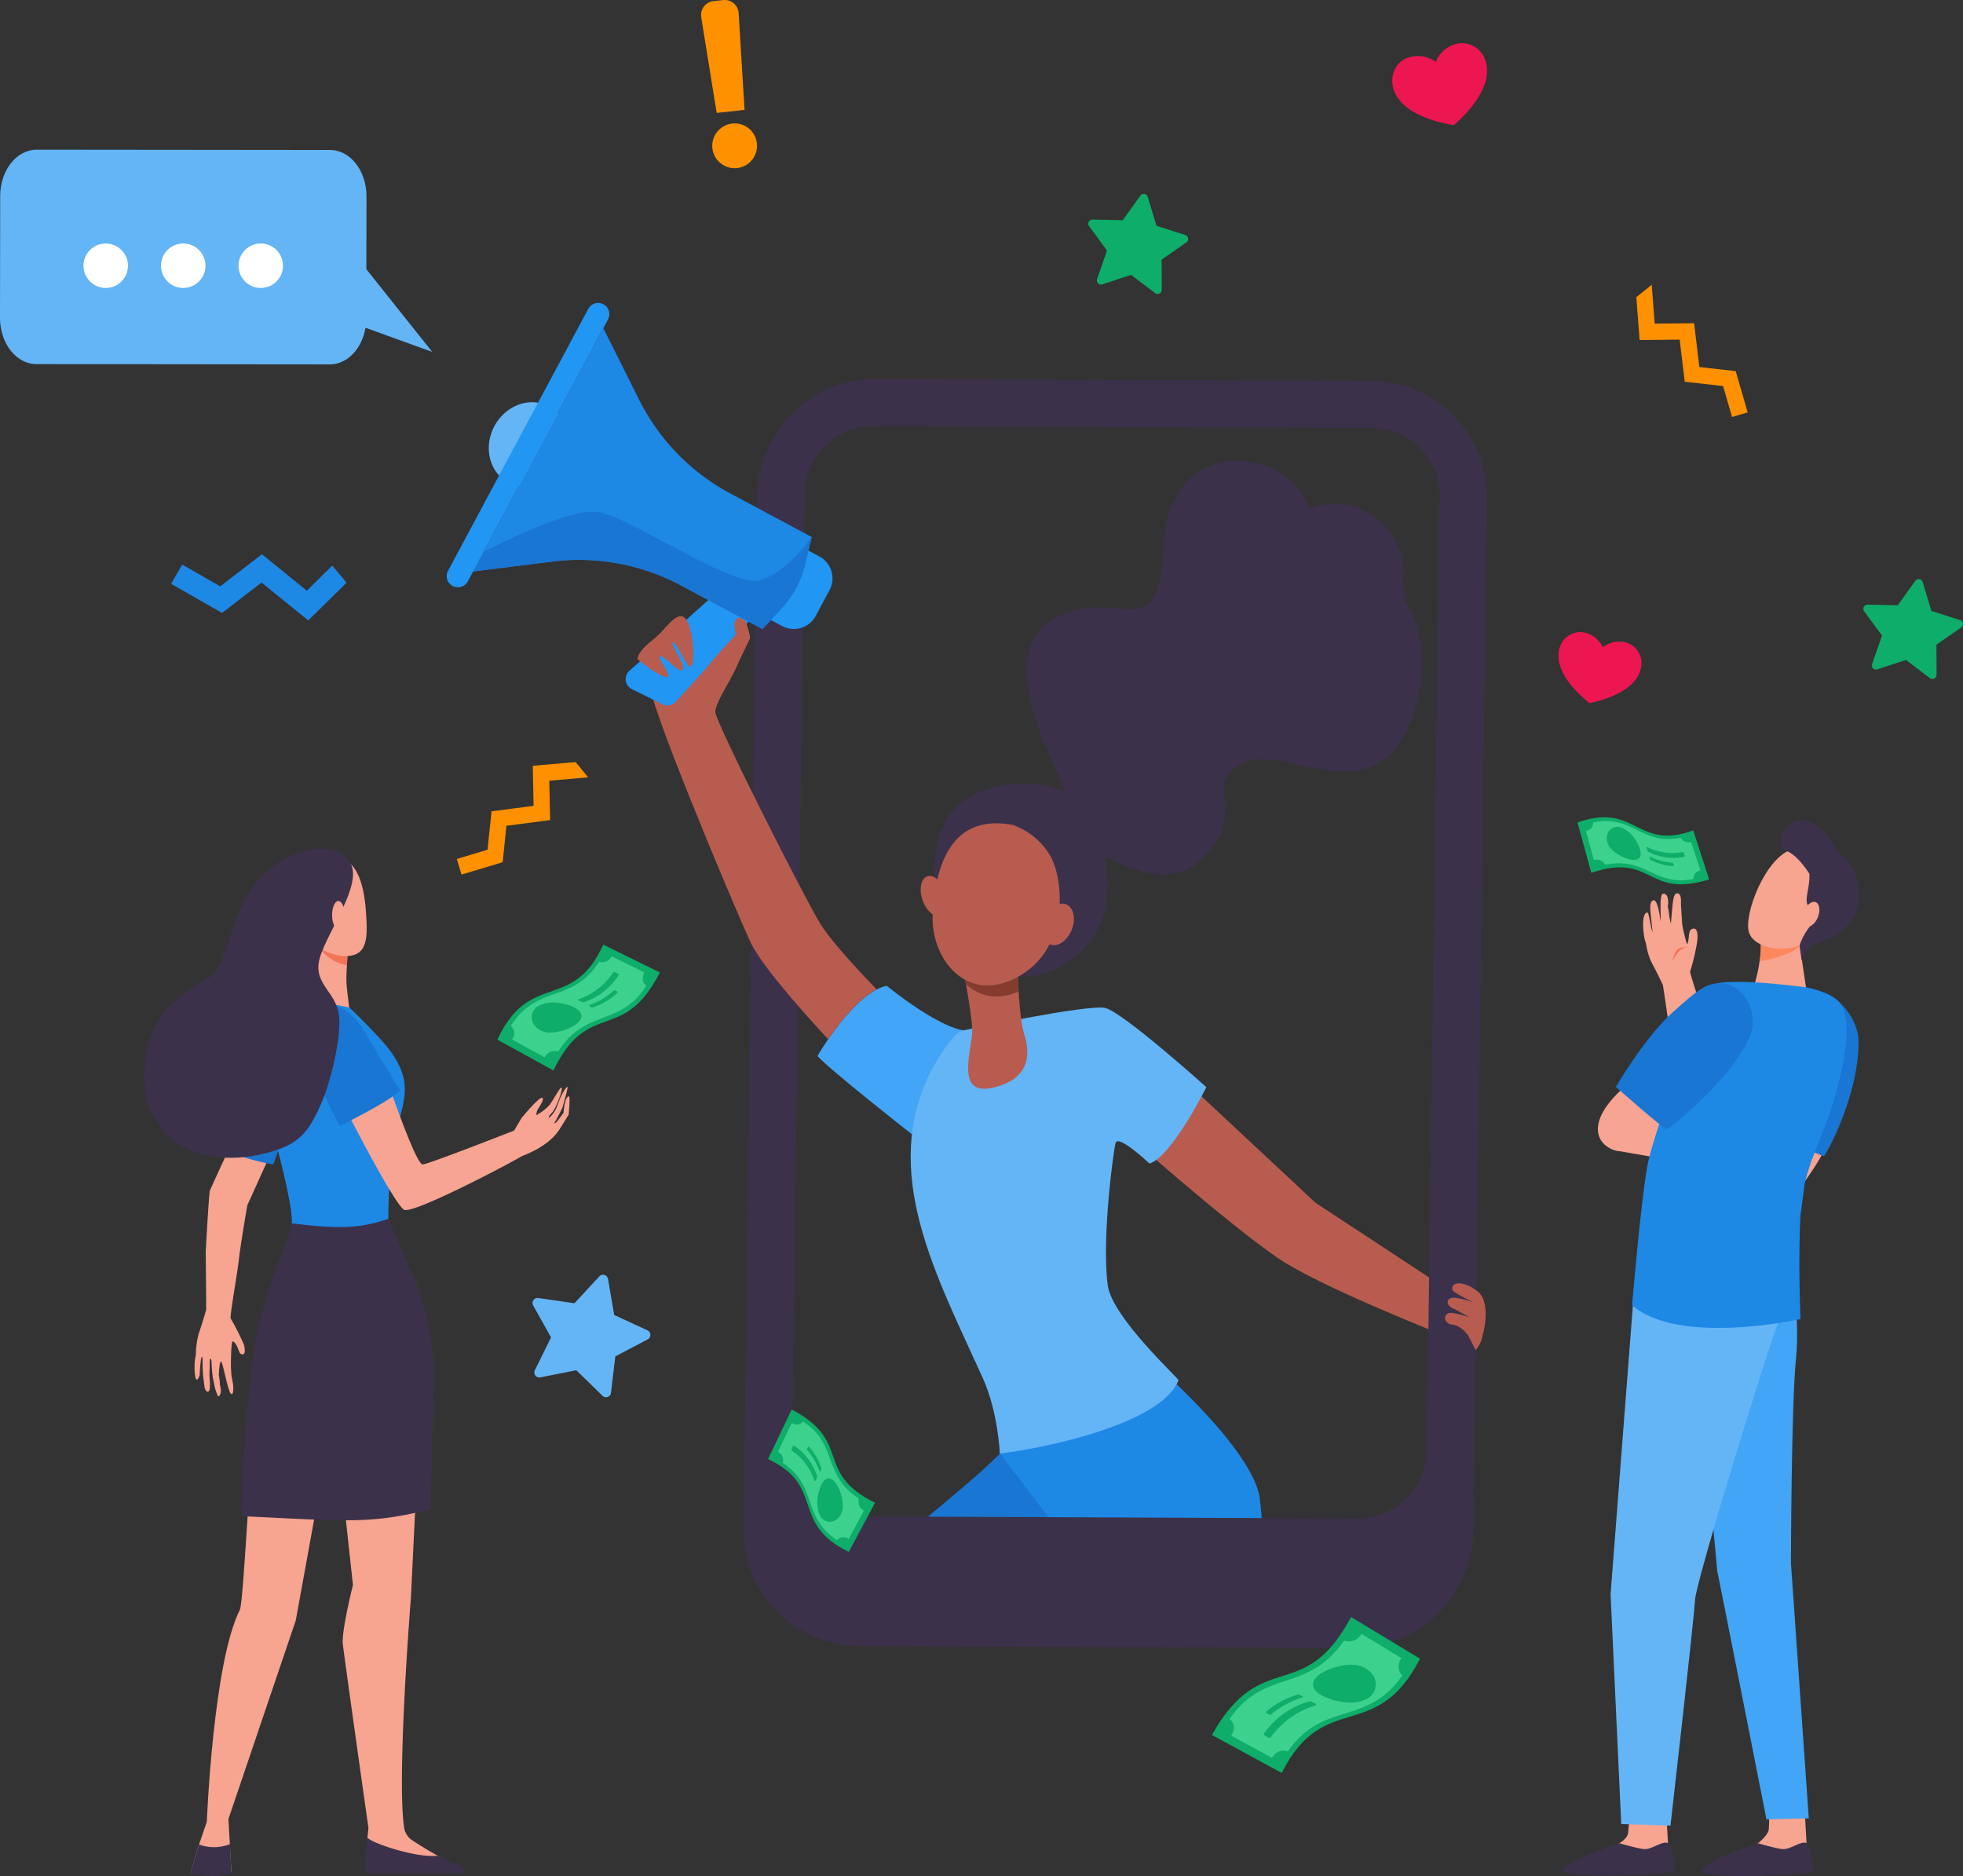 <svg xmlns="http://www.w3.org/2000/svg" width="483.986" height="462.496" viewBox="0 0 483.986 462.496">
  <rect x="0" y="0" width="483.986" height="462.496" fill="#333333" stroke="none"/>
  <g id="Refer_banner_img" transform="translate(-544 -58.872)">
    <g id="Group_15907" data-name="Group 15907" transform="translate(544 58.872)">
      <g id="Group_15901" data-name="Group 15901">
        <g id="Group_15898" data-name="Group 15898" transform="translate(110.132 74.686)">
          <g id="Group_15895" data-name="Group 15895" transform="translate(91.415 38.887)">
            <path id="Path_23262" data-name="Path 23262" d="M773.427,229.912c2.272,7.609,5.643,24.439-10.589,32.732-10.076,5.154-26.809.073-28.238-7.218s-5.337-25.783,4.409-33.514c8.146-6.461,29.349-9,34.418,7.988Z" transform="translate(-703.798 -137.446)" fill="#3b314a"/>
            <path id="Path_23263" data-name="Path 23263" d="M780.42,272.69l37.911,35.383S840.755,322.826,852.3,330.4c-.818,3.456-1.551,6.962-2.064,10.5-10.394-4.238-32.512-13.227-41.343-19.31-13.056-8.977-38.9-31.987-38.9-31.987l10.443-16.9Z" transform="translate(-695.524 -125.117)" fill="#b85c50"/>
            <g id="Group_15894" data-name="Group 15894" transform="translate(17.123 243.449)">
              <path id="Path_23264" data-name="Path 23264" d="M777.19,374.464l.879.684S778.253,374.293,777.19,374.464Z" transform="translate(-711.054 -346.043)" fill="#3c8f7c"/>
              <path id="Path_23265" data-name="Path 23265" d="M782.031,384.118c.244-.183.476-.354.672-.5,3.713-2.931,5.569-3.847,6.485-4.006l-36.8-28.421s-.513.44-1.429,1.319c-1.234,1.185-3.212,3.127-5.826,5.423-5.594,4.922-13.7,11.505-22.094,18.674l58.991,7.524Z" transform="translate(-723.04 -351.19)" fill="#1976d2"/>
            </g>
            <path id="Path_23266" data-name="Path 23266" d="M764.77,387.746l46.057-5.362a117.648,117.648,0,0,0-.965-15.645c-2.015-11.835-24.61-31.609-24.61-31.609l-36.628,10.223-2.565.415c.049,5.875-.318,10.088-.183,10.272,4.226,5.691,15.633,20.128,16.781,22.876.366.892,1.1,4.116,2.113,8.843Z" transform="translate(-700.869 -111.296)" fill="#1e88e5"/>
            <path id="Path_23267" data-name="Path 23267" d="M726.07,257.85s15.072,12.348,21.117,10.992l-14.424,25.99S711.695,278.3,709.02,275.157c0,0,9.087-15.67,17.062-17.294Z" transform="translate(-709.02 -128.402)" fill="#42a5f5"/>
            <path id="Path_23268" data-name="Path 23268" d="M745.635,353.619c3.75,8.293,4.189,18.565,4.189,18.565,8.928-.953,39.706-6.888,44.042-18.052.159-.4-16.415-15.462-17.453-23.487-1.527-11.847,1.514-33.783,1.954-35.041.733-2.125,8.354,5.117,8.354,5.117,5.557-1.8,14.021-18.845,14.021-18.845s-20.641-18.565-24.964-19.529-35.236,5.594-35.26,5.594c-2.247.562-6.534,7.743-7.646,9.93C720.182,302.9,734.13,328.2,745.635,353.619Z" transform="translate(-704.854 -127.427)" fill="#64b5f6"/>
            <path id="Path_23269" data-name="Path 23269" d="M751.957,255.1s.281,11.823,1.685,16.2,1.624,10.894-7.841,13.007-4.971-9.575-5.032-14.155-2.809-18.2-2.809-18.2l13.984,3.151Z" transform="translate(-702.614 -129.708)" fill="#b85c50"/>
            <path id="Path_23270" data-name="Path 23270" d="M739.263,258.8c-.659-3.75-1.282-6.852-1.282-6.852l13.984,3.151s.061,2.418.244,5.472c-5.313,2.333-9.8,1.148-12.946-1.771Z" transform="translate(-702.61 -129.707)" fill="#853b2f"/>
            <path id="Path_23271" data-name="Path 23271" d="M752.1,225.475a17.42,17.42,0,0,1,9.246,7.719c3.322,5.936,4.69,22.827-8.11,29.752s-21.545-4.776-20.946-15.536,3.921-24.964,19.81-21.935Z" transform="translate(-703.877 -135.66)" fill="#b85c50"/>
            <path id="Path_23272" data-name="Path 23272" d="M730.263,241.5c.867,2.675,2.821,4.434,4.372,3.921s2.113-3.078,1.258-5.74-2.821-4.421-4.372-3.921S729.408,238.833,730.263,241.5Z" transform="translate(-704.406 -133.311)" fill="#b85c50"/>
            <path id="Path_23273" data-name="Path 23273" d="M754.967,245.069c-1.087,2.736-.464,5.545,1.38,6.278s4.226-.892,5.313-3.627.464-5.545-1.38-6.278S756.054,242.333,754.967,245.069Z" transform="translate(-698.968 -132.072)" fill="#b85c50"/>
            <path id="Path_23274" data-name="Path 23274" d="M759.869,231.125c-2.931-7.133-17.038-32.622-1.246-40.659s25.306,8.965,26.491-18.516c1.1-25.465,29.374-25.025,36.079-8.171a15.949,15.949,0,0,1,7.609-1.234c9.27.757,16.122,9.307,15.328,19.1-.122,1.551.647,2.809.171,4.214,4.409,6.852,5.875,15.865,2.956,26.454-8,28.958-32.061,9.148-42.308,13.984s-.537,10.907-7.658,20.47-15.12,10.3-36.03-2.54l-5.325-3.676s6.876-2.284,3.933-9.417Z" transform="translate(-699.668 -151.862)" fill="#3b314a"/>
          </g>
          <path id="Path_23275" data-name="Path 23275" d="M722.809,447.737l121.7.5a29.311,29.311,0,0,0,29.508-28.751l3.407-254.652a28.675,28.675,0,0,0-28.738-28.983l-121.7-.513a29.319,29.319,0,0,0-29.508,28.751c-.134,10.418-3.322,248.8-3.407,254.652A28.693,28.693,0,0,0,722.809,447.737ZM706.04,399.054c.073-5.142,2.382-178.33,3.151-235.525A16.9,16.9,0,0,1,726.2,146.955l122.941.513a16.535,16.535,0,0,1,16.574,16.72l-3.151,235.525A16.916,16.916,0,0,1,845.555,416.3l-122.941-.513a16.535,16.535,0,0,1-16.574-16.72Z" transform="translate(-620.915 -116.632)" fill="#3b314a"/>
          <path id="Path_23276" data-name="Path 23276" d="M837.712,325.248a26.429,26.429,0,0,1,3.811.965c-.037-.049-.086-.085-.122-.134-.7-.366-3.09-1.685-3.114-1.7-2.919-1.014-2.321-3.322.256-2.858a23.923,23.923,0,0,1,4.177,1.1s-5-2.443-5.166-3.029c-.562-1.893,2.345-2.626,6.082.22,3.273,2.492,1.856,9.209,1.343,10.846a7.206,7.206,0,0,1-1.722,3.713l-1.783-3.481s-1.588-2.516-4.006-2.8-2.321-3.322.257-2.858Z" transform="translate(-589.561 -76.218)" fill="#b85c50"/>
          <g id="Group_15897" data-name="Group 15897">
            <g id="Group_15896" data-name="Group 15896">
              <path id="Path_23277" data-name="Path 23277" d="M647.435,159.81c-4.641-2.479-6.156-8.7-3.383-13.862s8.769-7.353,13.41-4.861,6.156,8.684,3.383,13.862-8.769,7.353-13.41,4.873Z" transform="translate(-632.293 -115.588)" fill="#64b5f6"/>
              <path id="Path_23278" data-name="Path 23278" d="M6.107,0h7.23a6.122,6.122,0,0,1,6.119,6.119v7.45H0V6.119A6.122,6.122,0,0,1,6.119,0Z" transform="translate(97.289 65.394) rotate(118.16)" fill="#2196f3"/>
              <path id="Path_23279" data-name="Path 23279" d="M675.364,198.737c1.4-2.223,5.472-5.008,7.646-5.936s11.957-4.14,14-2.211-6.046,11.969-5.679,14.925,20.971,43.81,25.648,51.736c2.308,3.908,8.464,10.675,14.107,16.525-4.58,2.357-9.185,8.256-11.969,12.287-8.171-8.843-16.879-18.931-19.285-24.232-4.861-10.687-25.881-60.872-24.476-63.1Z" transform="translate(-625.072 -104.537)" fill="#b85c50"/>
              <path id="Path_23280" data-name="Path 23280" d="M671.191,198.466l25.624-22.986,7.169,7.1L682.635,206.1a2.724,2.724,0,0,1-3.224.611l-7.6-3.774a2.73,2.73,0,0,1-.611-4.47Z" transform="translate(-626.175 -107.747)" fill="#2196f3"/>
              <path id="Path_23281" data-name="Path 23281" d="M659.066,182.648a53.2,53.2,0,0,1,31.706,5.887l20.079,10.748,4.7-5.044a24.338,24.338,0,0,0,5.85-10.919l1.588-6.717-20.079-10.748a53.182,53.182,0,0,1-22.485-23.12l-8.806-17.624L639.5,185.1l19.554-2.443Z" transform="translate(-632.994 -118.897)" fill="#1e88e5"/>
              <path id="Path_23282" data-name="Path 23282" d="M670.608,162.295c-5.643-1.148-19.383,5.13-28.518,9.771L639.5,176.9l19.554-2.443a53.194,53.194,0,0,1,31.706,5.887l20.079,10.748,4.7-5.044a24.338,24.338,0,0,0,5.85-10.919l1.588-6.717s-5.826,8.574-12.6,10.626-30.986-14.962-39.779-16.745Z" transform="translate(-632.994 -110.696)" fill="#1976d2"/>
              <path id="Path_23283" data-name="Path 23283" d="M634.5,186.07l34.576-64.585a2.763,2.763,0,0,1,3.737-1.136h0a2.763,2.763,0,0,1,1.136,3.737l-34.576,64.585a2.763,2.763,0,0,1-3.737,1.136h0a2.763,2.763,0,0,1-1.136-3.737Z" transform="translate(-634.173 -120.023)" fill="#2196f3"/>
            </g>
            <path id="Path_23284" data-name="Path 23284" d="M686.69,195.839a107,107,0,0,1,7.121-8.036l-.33-2.223c.22-3.273,2.186-1.637,2.785-1.1,0,0,1.307,3.676,1.038,4.238,0,0-2.858,6.046-4.14,8.4-.635,1.173-2.8,4.531-2.8,4.531l-3.652-5.814Z" transform="translate(-622.548 -105.951)" fill="#b85c50"/>
          </g>
          <path id="Path_23285" data-name="Path 23285" d="M683.95,183.386c2.54,1.307,2.956,11.175,2.015,12.2-.977,1.063-3.713-6.363-4.556-5.826-.66.427,3.64,6.229,2.284,6.852-.928.427-4.763-3.786-5.362-3.518-.953.415,2.895,4.775,1.746,5.142-1.331.44-7.3-4.153-7.377-4.458s.427-2.052,3.371-4.372a26.039,26.039,0,0,0,3.481-3.347c.928-.965,3-3.408,4.409-2.687Z" transform="translate(-625.646 -106.029)" fill="#b85c50"/>
        </g>
        <path id="Path_23286" data-name="Path 23286" d="M936.576,200.187l-5.924-4.495-7.059,2.333a1.018,1.018,0,0,1-1.282-1.307l2.443-7.023-4.4-6a1.02,1.02,0,0,1,.843-1.624l7.438.147,4.336-6.033a1.021,1.021,0,0,1,1.808.305l2.15,7.12,7.084,2.26a1.018,1.018,0,0,1,.269,1.808l-6.107,4.25.037,7.438a1.021,1.021,0,0,1-1.637.818Z" transform="translate(-460.737 -32.999)" fill="#0ead69"/>
        <path id="Path_23287" data-name="Path 23287" d="M780.165,122.459l-5.936-4.495-7.072,2.345A1.027,1.027,0,0,1,765.863,119l2.443-7.035-4.409-6a1.02,1.02,0,0,1,.843-1.624l7.45.147,4.348-6.046a1.021,1.021,0,0,1,1.808.305l2.162,7.133,7.1,2.26a1.027,1.027,0,0,1,.269,1.82l-6.107,4.25.037,7.45a1.021,1.021,0,0,1-1.637.818Z" transform="translate(-495.37 -50.206)" fill="#0ead69"/>
        <path id="Path_23288" data-name="Path 23288" d="M668.758,346.017l-6.473-6.29-8.855,1.759a1.239,1.239,0,0,1-1.356-1.759l3.994-8.1-4.409-7.878a1.241,1.241,0,0,1,1.258-1.832l8.928,1.295,6.131-6.632a1.245,1.245,0,0,1,2.137.635l1.527,8.891,8.2,3.786a1.243,1.243,0,0,1,.061,2.223l-7.988,4.2-1.063,8.965a1.241,1.241,0,0,1-2.1.745Z" transform="translate(-520.205 -1.916)" fill="#64b5f6"/>
        <path id="Path_23289" data-name="Path 23289" d="M688.3,95.278a5.56,5.56,0,0,1,5.02-5.96,5.52,5.52,0,1,1-5.02,5.96Zm1.075-8.574-3.811-23.572A3.447,3.447,0,0,1,688.6,59.15l2.37-.256a3.451,3.451,0,0,1,3.823,3.224l1.453,23.841-6.876.757Z" transform="translate(-512.674 -58.872)" fill="#ff9100"/>
        <path id="Path_23290" data-name="Path 23290" d="M835.784,72.173a7.507,7.507,0,0,1,4.922-4.372,6.063,6.063,0,0,1,7.438,4.507c1.087,3.811-.806,9.233-7.927,15.5-9.343-1.588-13.8-5.2-14.888-9.014-.941-3.3.586-6.791,3.957-7.743a7.505,7.505,0,0,1,6.485,1.136Z" transform="translate(-481.788 -56.946)" fill="#ec1651"/>
        <path id="Path_23291" data-name="Path 23291" d="M869.54,190.226a6.531,6.531,0,0,1,5.594-1.234,5.294,5.294,0,0,1,3.737,6.6c-.806,3.359-4.543,6.669-12.617,8.391-6.424-5.179-8.268-9.832-7.462-13.191a5.28,5.28,0,0,1,6.3-4.2,6.539,6.539,0,0,1,4.446,3.627Z" transform="translate(-474.36 -30.634)" fill="#ec1651"/>
        <g id="Group_15900" data-name="Group 15900" transform="translate(0 36.906)">
          <path id="Path_23292" data-name="Path 23292" d="M625.293,142.023l-72.316-.073c-4.971,0-8.989-5.117-8.977-11.42l.049-30.057c0-6.29,4.043-11.4,9.014-11.383l72.316.073c4.971,0,8.989,5.117,8.977,11.42l-.049,30.057C634.307,136.93,630.264,142.036,625.293,142.023Z" transform="translate(-544 -89.09)" fill="#64b5f6"/>
          <g id="Group_15899" data-name="Group 15899" transform="translate(20.58 23.12)">
            <circle id="Ellipse_62" data-name="Ellipse 62" cx="5.484" cy="5.484" r="5.484" fill="#fff"/>
            <circle id="Ellipse_63" data-name="Ellipse 63" cx="5.484" cy="5.484" r="5.484" transform="translate(19.114)" fill="#fff"/>
            <circle id="Ellipse_64" data-name="Ellipse 64" cx="5.484" cy="5.484" r="5.484" transform="translate(38.228)" fill="#fff"/>
          </g>
          <path id="Path_23293" data-name="Path 23293" d="M617.682,112.51l16.94,21.252-18.552-6.717Z" transform="translate(-528.047 -83.906)" fill="#64b5f6"/>
        </g>
        <path id="Path_23294" data-name="Path 23294" d="M665.5,212.7l-10.552.916.2,9.869-10.369,1.356-.977,9.465-7.584,2.284,1.148,3.847,10.162-3.053.916-8.977L659.22,227l-.2-9.71,9.575-.831Z" transform="translate(-523.589 -24.822)" fill="#ff9100"/>
        <path id="Path_23295" data-name="Path 23295" d="M874.33,119.416l.806,10.565,9.881-.1,1.246,10.381,9.453,1.063,2.211,7.621,3.847-1.124L898.83,137.65l-8.965-1.014-1.295-10.8-9.722.1-.721-9.588Z" transform="translate(-470.881 -46.149)" fill="#ff9100"/>
        <path id="Path_23296" data-name="Path 23296" d="M618.268,173.547,612,179.739l-11.065-8.989-10.284,7.914-9.38-5.374-2.724,4.751,12.556,7.182,9.734-7.5,11.517,9.343,9.441-9.307Z" transform="translate(-536.352 -34.108)" fill="#1e88e5"/>
      </g>
      <g id="Group_15903" data-name="Group 15903" transform="translate(35.615 209.226)">
        <path id="Path_23297" data-name="Path 23297" d="M592.759,351.846s-.305-1.478-.366-1.979c-.073-.586-.159-2.357-.159-2.357s0-6.168.452-6.131,1.05,1.1,1.185,1.478.33.818.464,1.2a.788.788,0,0,0,1.014.464c.489-.134.281-1.771.1-2.321a63.026,63.026,0,0,0-3.261-6.461c-.281-.55,1.685-11.261,2.064-14.974h0c.806-6.07,1.942-12.275,2.027-12.922L607.1,283.927l-7.218-7.377s-12.372,26.369-12.849,27.761c-.22.66-1,14.888-1,14.888.061,7.023.122,13.227.1,14.412,0,0-1.014,3.542-1.8,5.765a20.231,20.231,0,0,0-.733,5.227,15.251,15.251,0,0,0-.2,5.142c.33,2.418,1.136-.037,1.136-.037s.208-4.592.574-4.519c.281.061.012,2.565.342,5.24.086.684.171,1.368.257,1.991.22,1.637,1.295,1.954,1.344.208a17.872,17.872,0,0,0-.086-2.382,13.393,13.393,0,0,1,.049-2.235,16.7,16.7,0,0,1,.061-2.308c.073.037.269-.232.379.5a36.278,36.278,0,0,0,.318,4.067c.171.721.44,2.247.44,2.247a14.287,14.287,0,0,0,.855,2.418c.806-.037.806-1.918.44-2.87a10.754,10.754,0,0,0-.244-2.321s.073-3.383.562-3.4c.391,0,1.783,8.134,2.589,8.036.66-.073.342-2.54.342-2.54Z" transform="translate(-570.922 -219.915)" fill="#f7a491"/>
        <path id="Path_23298" data-name="Path 23298" d="M601.39,300.051a52.484,52.484,0,0,1-6.876-1.661c-3.175-1.185-5.264-2.211-5.264-2.211s3.481-14.925,7.841-23.975c1.8-3.75,3.615-5.557,6.156-5.985.012,0,5.349,3.505,5.13,11.969-.049,1.991-6.986,21.874-6.986,21.874Z" transform="translate(-569.599 -222.201)" fill="#1976d2"/>
        <g id="Group_15902" data-name="Group 15902" transform="translate(0 0)">
          <path id="Path_23299" data-name="Path 23299" d="M610.492,334.98l5.814,53.532s-2.846,11.322-2.5,14.534,6.327,45.41,6.327,45.41l-.257,2.37v6.986h22.192a99.066,99.066,0,0,1-11.31-6.473,4.675,4.675,0,0,1-1.881-3.346c-1.759-13.007,1.722-56.378,1.722-56.378l2.748-56.463-22.864-.171Z" transform="translate(-564.9 -206.981)" fill="#f7a491"/>
          <path id="Path_23300" data-name="Path 23300" d="M598.842,344.2c-1.258.33-3.188,46.35-4.226,48.39-6.583,12.934-8.146,52.249-8.146,52.249l-1.917,5.594L582.5,457.3s6.571,1.8,10.027-.159l-.379-6.766-.354-6.192,16.61-48.988,9.087-49.965-18.65-1.038Z" transform="translate(-571.093 -204.942)" fill="#f7a491"/>
          <path id="Path_23301" data-name="Path 23301" d="M628.836,273.848c-2.675-3.774-13.728-14.693-14.962-14.668-3.579.061-15.328.073-17.624,1.27v2.577a138.883,138.883,0,0,0,4.433,34.076c2.015,7.756,3.921,16.036,3.689,19.016l.061.061a15.952,15.952,0,0,0,23.743-1.172h0a142.445,142.445,0,0,1,.928-15.768c1.5-11.786,6.388-16.012-.269-25.38Z" transform="translate(-568.05 -223.76)" fill="#1e88e5"/>
          <path id="Path_23302" data-name="Path 23302" d="M607.883,250.1s.305,7.67-.354,10.577-1.563,3.127,4.189,4.018c2.26.342,4.434.867,4.434.867s-.586-4.275-.684-6.07c-.147-2.968.659-12.14.659-12.14Z" transform="translate(-565.662 -226.378)" fill="#f7a491"/>
          <path id="Path_23303" data-name="Path 23303" d="M612.034,253.921a9.985,9.985,0,0,0,3.31,1.209c.2-3.627.562-7.78.562-7.78l-7.865,2.626a10.59,10.59,0,0,0,3.994,3.945Z" transform="translate(-565.44 -226.378)" fill="#f47458"/>
          <path id="Path_23304" data-name="Path 23304" d="M610.362,232.061a10.039,10.039,0,0,0-5.093,4.776c-1.808,3.615-2.492,13.777,4.653,17.746,3.53,1.966,7.609,2.345,9.539.611,1.954-1.771,1.722-5.692,1.527-8.953-.391-6.461-1.808-16.244-10.614-14.18Z" transform="translate(-566.32 -229.824)" fill="#f7a491"/>
          <path id="Path_23305" data-name="Path 23305" d="M605.638,242.921c.4,1.7-.134,3.334-1.209,3.652s-2.272-.794-2.675-2.492.134-3.334,1.209-3.652S605.235,241.224,605.638,242.921Z" transform="translate(-566.861 -227.922)" fill="#f7a491"/>
          <path id="Path_23306" data-name="Path 23306" d="M592.155,431.122a10.561,10.561,0,0,1-7.585.086l-2.1,6.888s6.62,1.966,10.064,0l-.366-6.986Z" transform="translate(-571.1 -185.703)" fill="#3b314a"/>
          <path id="Path_23307" data-name="Path 23307" d="M592.76,366.58Z" transform="translate(-568.822 -199.986)" fill="#f47458"/>
          <path id="Path_23308" data-name="Path 23308" d="M618.026,438.555h23.084c.855-.073,1.063-.794.769-1.246-.611-.916-3.3-1.576-6.327-3.029-5.313.574-16.451-3.2-17.282-4.47-.489,2.54-.708,8.635-.232,8.733Z" transform="translate(-563.285 -185.99)" fill="#3b314a"/>
          <path id="Path_23309" data-name="Path 23309" d="M665.419,287.066c.452-.623,1.942-3.664,1.942-3.664s1.551-5.2,1.234-5.142c-.2.037-.83.782-1.588,2.357-.464.965-.965,2.65-1.453,3.481-.843,1.466-1.783,2.076-1.551,1.5.171-.415.745-.745,1.258-1.624,1.234-2.137,2.321-5.618,1.844-5.545-.415.061-1.612,2.467-2.931,4.336a13.547,13.547,0,0,1-3.237,2.479,4.3,4.3,0,0,1,.208-1.148c.134-.4,1.966-2.834,1.246-3.151s-5.081,4.959-5.081,4.959l-1.8,3.053-.159.122h0s-21.765,8.537-22.5,8.305c-1.71-.537-7.56-17.5-7.56-17.5l-12.177,2.2c-.171-.1,12.8,25.233,15.23,26.479,2.125,1.087,24.757-10.7,29.007-13.215,5.85-2.247,8.134-4.934,9.087-6.3.513-.733,2.467-3.945,2.467-3.945s.415-4.446.1-4.482c-1.075-.134-1.368,4.055-1.368,4.055s-1.453,1.979-1.71,2.235c-.623.647-.513.147-.513.147Z" transform="translate(-564.316 -219.536)" fill="#f8a492"/>
          <path id="Path_23310" data-name="Path 23310" d="M606.718,268.758c-1.661,7.047,7.206,22.754,7.206,22.754s12.629-6.131,14.852-8.782c0,0-8.708-14.375-9.258-15.316-1.16-2.027-5.264-6.217-8.012-5.447C609.746,262.455,606.718,268.758,606.718,268.758Z" transform="translate(-565.778 -223.163)" fill="#1976d2"/>
          <path id="Path_23311" data-name="Path 23311" d="M616.115,258.393c.94-6.461,11.664-19.639,7.523-25.135-3.346-4.458-9.2-3.127-12.91-1.844-16.879,5.8-15.9,27.016-21.239,30.338-9.661,6.021-15.6,9.759-16.293,23.316-.83,16.073,12.824,24.28,29.239,20.348,8.83-2.113,11.163-5.008,14.705-13.337,1.6-3.762,4.812-15.475,3.933-21.2-.794-5.13-5.716-7.279-4.959-12.482Z" transform="translate(-573.161 -230.179)" fill="#3b314a"/>
          <path id="Path_23312" data-name="Path 23312" d="M614.142,244.209c0,1.918-.7,3.469-1.551,3.469s-1.551-1.551-1.551-3.469.7-3.469,1.551-3.469S614.142,242.291,614.142,244.209Z" transform="translate(-564.776 -227.841)" fill="#f7a491"/>
          <path id="Path_23313" data-name="Path 23313" d="M639.355,376.461l.794-31.755a62.775,62.775,0,0,0-5.2-26.039l-6-13.777a37.13,37.13,0,0,1-7.267,1.771c-5.545.635-11,0-16.525-.647a3.332,3.332,0,0,1-.073.562c-1,4.678-6.583,15.108-8.928,29.361-2.663,16.183-3.664,40.378-3.334,42.271,25.5,1.16,31.584,2.076,46.546-1.734Z" transform="translate(-568.822 -213.642)" fill="#3b314a"/>
        </g>
      </g>
      <g id="Group_15906" data-name="Group 15906" transform="translate(385.375 202.103)">
        <path id="Path_23314" data-name="Path 23314" d="M914.173,291.656a7.356,7.356,0,0,1-.721,1.856,70.087,70.087,0,0,1-6.852,9.722l-3.7-8.9s.6-2.8,1.649-6.791c3.579,1,6.986,1.576,9.612,4.116Z" transform="translate(-849.932 -210.359)" fill="#f8a492"/>
        <path id="Path_23315" data-name="Path 23315" d="M894.752,290.231s20.653,9.49,21.313,9.307c.427-.122,8.464-14.473,8.55-27.981.037-6.241-6.033-13.74-12.8-12.262-3.407.745-3.359,1.759-8.4,9.588s-8.672,21.349-8.672,21.349Z" transform="translate(-851.738 -216.653)" fill="#1976d2"/>
        <path id="Path_23316" data-name="Path 23316" d="M882.517,423.89s.489,8.659.489,8.672c.183,1.1.892,3.811.892,4.812,0,3.75-16.7-3.188-12.959-4.849.342-.147,2.113-1.295,2.223-2.565.171-1.966.611-5.948.611-5.948Z" transform="translate(-857.128 -180.178)" fill="#f7a491"/>
        <path id="Path_23317" data-name="Path 23317" d="M873.392,430.957s3.921,1.148,5.924,1.441,4.653-2.125,6.07-1.478c1.563.721,1.5,7.182,1.5,7.182s-21.02,1.844-26.931-.061c-2.345-.757,5.411-4.409,13.423-7.084Z" transform="translate(-859.532 -178.646)" fill="#3b314a"/>
        <path id="Path_23318" data-name="Path 23318" d="M910.487,423.89s.489,8.659.489,8.672c.183,1.1.891,3.811.891,4.812,0,3.75-16.7-3.188-12.959-4.849.342-.147,2.638-2.137,2.748-3.42.171-1.966.086-5.093.086-5.093Z" transform="translate(-850.936 -180.178)" fill="#f7a491"/>
        <path id="Path_23319" data-name="Path 23319" d="M901.36,430.957s3.921,1.148,5.924,1.441,4.653-2.125,6.07-1.478c1.563.721,1.624,7.182,1.624,7.182s-21.117,2.15-27.053-.061c-2.308-.855,5.411-4.409,13.423-7.084Z" transform="translate(-853.339 -178.646)" fill="#3b314a"/>
        <g id="Group_15904" data-name="Group 15904" transform="translate(19.746 18.141)">
          <path id="Path_23320" data-name="Path 23320" d="M910.4,307.156l-14.705-21.984c-.061-.2-.2-.586-.4-1.185-.745-2.186-2.284-6.717-3.627-11.236V272.7c-.44-1.576-1.331-4.336-2.2-7-.965-2.968-2.15-6.632-2.2-7.267.037-.11.11-.305.2-.55a53.762,53.762,0,0,0,1.527-6.6c.159-.989.33-3.383-.769-3.383-1.722,0-.9,2.394-1.7,3.884a40.865,40.865,0,0,1-1.2-4.983l-.293-4.678c-.061-.354.293-2.931-.916-2.931h-.061c-1.087.086-1.062,2.834-1.514,7.462-.147-.537-.281-1.173-.391-1.771a18.6,18.6,0,0,0-.366-2.443c.22-1.295.086-3.334-1.2-3.139-.647.1-.6,2.943-.6,2.943,0,.391.049,3.4.024,3.994-.134-1.014-.647-5.313-1.661-5.313-.843,0-.9,1.16-.892,2.076,0,.537.537,5.2.562,5.74-.391-.708-.867-4.812-1.258-4.812-1.637,0-1.05,5.838-.44,7.365a5.335,5.335,0,0,1,.183.818,15.192,15.192,0,0,0,1.4,4.348c1.026,1.881,2.443,4.861,2.662,5.313.159.928.647,4.275,1.27,8.488.269,1.808.55,3.774.855,5.826h.012c.061.44.366,1.844,1.527,7.133,1.588,7.23,1.759,7.548,1.832,7.682.7,1.307,16.549,24.28,17.221,25.258l.4.574,6.681-9.6Z" transform="translate(-875.699 -239.2)" fill="#f7a491"/>
          <path id="Path_23321" data-name="Path 23321" d="M881.72,253.473s1.2-3.261,3.322-3.261a2.34,2.34,0,0,0-2.211.4A4.676,4.676,0,0,0,881.72,253.473Z" transform="translate(-874.367 -236.789)" fill="#f47458"/>
        </g>
        <g id="Group_15905" data-name="Group 15905" transform="translate(45.622 0)">
          <path id="Path_23322" data-name="Path 23322" d="M909.095,247.838l1.893,12.775s-7.218,6.18-11.42,4.873c-3.53-1.1-1.111-6.021-1.111-6.021s1.881-6.815,1.307-10.394,9.331-1.246,9.331-1.246Z" transform="translate(-896.717 -219.315)" fill="#f7a491"/>
          <path id="Path_23323" data-name="Path 23323" d="M907.389,251.706a28.085,28.085,0,0,1-8.159,2.455,18.223,18.223,0,0,0,.2-5.081c-.269-1.649,1.7-2.04,3.9-1.979,2.87.269,5.435.745,5.435.745l.366,2.455a6.186,6.186,0,0,1-1.722,1.4Z" transform="translate(-896.367 -219.311)" fill="#fe875e"/>
          <path id="Path_23324" data-name="Path 23324" d="M918.362,236.883c.293,0-2.846,14.278-7.719,16.732s-12.14,1.173-13.508-2.663c-1.5-4.25,3.994-18.809,10.846-20.665s10.382,6.607,10.382,6.607Z" transform="translate(-896.886 -223.09)" fill="#f7a491"/>
          <path id="Path_23325" data-name="Path 23325" d="M911.27,225.022a16.062,16.062,0,0,1,6.278,7.4c1.832.928,4.043,2.931,5.093,8.317,1.307,6.632-3.334,11.737-8.256,13.276s-5.753,5.008-5.753,5.008l-.489-3.737a15.3,15.3,0,0,1,2.736-4.885c1.649-1.624-.782-4.006-.989-5.936-.159-1.49.867-4.385.647-6.827,0,0-2.736-4.421-5.423-5.508-4.592-1.856,1.148-10.186,6.143-7.108Z" transform="translate(-895.436 -224.347)" fill="#3b314a"/>
          <path id="Path_23326" data-name="Path 23326" d="M908.223,243.292c-.635,1.649-.379,3.285.586,3.652s2.247-.672,2.882-2.308.379-3.285-.586-3.652S908.858,241.643,908.223,243.292Z" transform="translate(-894.453 -220.681)" fill="#f7a491"/>
        </g>
        <path id="Path_23327" data-name="Path 23327" d="M898.44,297.6l-28.36-4.934s3.224-8.672,4.385-8.672,21.447,9.453,21.447,9.453l1.612,3.456.928.7Z" transform="translate(-857.197 -211.145)" fill="#f8a492"/>
        <path id="Path_23328" data-name="Path 23328" d="M909.163,312.37s2.834,14.6,1.673,25.673-1.246,50.393-1.246,50.393l4.4,62.912-10.443.244s-12.385-62.887-12.152-61.275-4.153-44.274-4.153-44.274l14.754-35.053,7.145,1.38Z" transform="translate(-853.399 -205.168)" fill="#42a5f5"/>
        <path id="Path_23329" data-name="Path 23329" d="M910.412,312.441s1.844,13.142-.464,18.907-19.786,62.338-20.006,66.942-6.046,55.6-6.046,55.6l-12.14-.366-2.626-56.683,5.5-71.241,5.337-18.015,30.436,4.849Z" transform="translate(-857.407 -205.923)" fill="#64b5f6"/>
        <path id="Path_23330" data-name="Path 23330" d="M910.841,258.91s-2.992,2.1-5.789,1.856-6.742-2.992-6.742-2.992l.55-1.991s7.218-1.124,7.4-1,4.568,4.128,4.568,4.128Z" transform="translate(-850.948 -217.612)" fill="#f7a491"/>
        <path id="Path_23331" data-name="Path 23331" d="M885.954,285.581s-10.724,10.809-15.572,8.965-6.852-8.146,4.971-17.38C885.93,268.91,885.954,285.581,885.954,285.581Z" transform="translate(-857.975 -213.163)" fill="#f8a492"/>
        <path id="Path_23332" data-name="Path 23332" d="M877.159,302.861c1.588-9.258,13.142-38.057,14.07-43.358.452-2.577,6.681-2.638,12.617-2.3,6.266.354,12.494,1.2,12.494,1.2s5.545.977,7.988,3.42,3.09,9.2-.415,22.009c-2.772,10.113-6.2,15.67-7.9,23.047-.342,2.467-.635,4.91-1.026,7.756-.623,11.017,0,25.575,0,25.575s-30.216,6.693-41.514-3.456c0,0,2.052-24.415,3.689-33.9Z" transform="translate(-856.447 -217.106)" fill="#1e88e5"/>
        <path id="Path_23333" data-name="Path 23333" d="M870.18,282.9s11.859,10.443,12.543,10.443c.44,0,16.916-12.934,20.714-23.56,2.1-5.875-2.308-12.446-7.34-12.421-3.493.012-5.044.977-11.957,7.206S870.18,282.9,870.18,282.9Z" transform="translate(-857.175 -217.039)" fill="#1976d2"/>
      </g>
    </g>
    <g id="Group_15908" data-name="Group 15908" transform="translate(666.636 291.757)">
      <path id="Path_23334" data-name="Path 23334" d="M644.41,272.976l13.813,7.6c8.611-17.868,17.16-6.327,26.247-24.171l-13.96-6.852c-7.609,16.781-18.149,6.229-26.1,23.426Z" transform="translate(-644.41 -249.55)" fill="#0ead69" fill-rule="evenodd"/>
      <path id="Path_23335" data-name="Path 23335" d="M658.808,275.374c2.846-4.4,5.7-6.363,11.114-8.33,5.264-1.918,7.9-3.75,10.614-7.9-.574-.366-1.429-1.392-.452-3.249L671.95,251.9a2.529,2.529,0,0,1-3.066,1.38c-6.6,10.32-15.1,5.4-21.765,15.768a2.438,2.438,0,0,1,.293,3.359l8.036,4.421a2.812,2.812,0,0,1,3.359-1.453h0Zm1.27-5.2c2.04-.647,4.165-1.82,4.421-3.334.318-1.905-3.078-3.029-4.788-3.31a8.856,8.856,0,0,0-5.508.464,3.365,3.365,0,0,0-1.844,2.186,3.423,3.423,0,0,0,.794,3,4.786,4.786,0,0,0,3.591,1.527,10.6,10.6,0,0,0,3.334-.55h0Zm6.473-6.253a18.1,18.1,0,0,0,5.936-3.542.3.3,0,0,1,.342-.049l.513.257a.215.215,0,0,1,.11.159.2.2,0,0,1-.061.183,16.6,16.6,0,0,1-5.9,3.53.713.713,0,0,1-.611-.049l-.354-.2s-.086-.086-.086-.147a.143.143,0,0,1,.1-.134h0Zm-2.711-1.429a16.6,16.6,0,0,0,8.513-6.608.269.269,0,0,1,.33-.1l.9.44a.242.242,0,0,1,.134.171.249.249,0,0,1-.037.208,16.534,16.534,0,0,1-8.5,6.608.716.716,0,0,1-.611-.049l-.745-.391s-.086-.085-.086-.147a.143.143,0,0,1,.1-.134h0Z" transform="translate(-643.81 -249.03)" fill="#3dd18e" fill-rule="evenodd"/>
    </g>
    <g id="Group_15909" data-name="Group 15909" transform="translate(932.927 260.353)">
      <path id="Path_23336" data-name="Path 23336" d="M862.452,225.123l3.4,12.4c15.352-5.117,13.459,6.449,29.056,1.637l-3.921-12.067c-14.143,5.081-13.96-7.084-28.543-1.966h0Z" transform="translate(-862.44 -223.838)" fill="#0ead69" fill-rule="evenodd"/>
      <path id="Path_23337" data-name="Path 23337" d="M868.889,235.383c4.189-.831,6.962-.281,11.188,1.771,4.116,1.991,6.681,2.492,10.662,1.722-.11-.55,0-1.624,1.637-2.113l-2.284-7.035a2.052,2.052,0,0,1-2.54-1.014c-9.783,2-11.737-5.777-21.606-3.774a1.972,1.972,0,0,1-1.8,2.076l1.979,7.218a2.288,2.288,0,0,1,2.76,1.136h0Zm3.762-2.211c1.539.818,3.432,1.4,4.458.7,1.295-.892.024-3.517-.782-4.69a7.187,7.187,0,0,0-3.4-2.956,2.636,2.636,0,0,0-3.64,2.333,3.918,3.918,0,0,0,1.148,2.968,8.5,8.5,0,0,0,2.211,1.637h0Zm7.34.232a14.742,14.742,0,0,0,5.447,1.466.224.224,0,0,1,.22.171l.146.44a.487.487,0,0,1-.024.159.14.14,0,0,1-.146.061,13.581,13.581,0,0,1-5.423-1.453.621.621,0,0,1-.33-.391l-.086-.318a.242.242,0,0,1,.037-.134.133.133,0,0,1,.134-.024h0Zm-.708-2.394a13.617,13.617,0,0,0,8.708,1.234.205.205,0,0,1,.244.147l.257.782a.327.327,0,0,1-.024.171.243.243,0,0,1-.147.1,13.5,13.5,0,0,1-8.7-1.221.659.659,0,0,1-.33-.391l-.2-.659a.242.242,0,0,1,.037-.134.133.133,0,0,1,.134-.024h0Z" transform="translate(-862.062 -223.668)" fill="#3dd18e" fill-rule="evenodd"/>
    </g>
    <g id="Group_15910" data-name="Group 15910" transform="translate(733.37 406.356)">
      <path id="Path_23338" data-name="Path 23338" d="M718.958,378.482l6.461-12.1c-15.194-7.548-5.386-15.035-20.543-23l-5.826,12.226c14.265,6.669,5.3,15.9,19.908,22.864h0Z" transform="translate(-699.05 -343.38)" fill="#0ead69" fill-rule="evenodd"/>
      <path id="Path_23339" data-name="Path 23339" d="M721,364.819c-3.737-2.492-5.411-5-7.084-9.734-1.624-4.617-3.188-6.925-6.717-9.294-.318.5-1.185,1.246-2.76.4l-3.4,7.12A2.238,2.238,0,0,1,702.213,356c8.769,5.777,4.58,13.227,13.41,19.065a2.029,2.029,0,0,1,2.858-.256l3.762-7.047a2.489,2.489,0,0,1-1.234-2.943h0Zm-4.421-1.111c-.55-1.783-1.551-3.652-2.833-3.872-1.612-.281-2.577,2.7-2.809,4.189a7.936,7.936,0,0,0,.4,4.824,2.921,2.921,0,0,0,1.856,1.624,2.838,2.838,0,0,0,2.553-.7,4.278,4.278,0,0,0,1.295-3.151,9.492,9.492,0,0,0-.464-2.919h0Zm-5.313-5.667a15.963,15.963,0,0,0-3.017-5.2.277.277,0,0,1-.037-.305l.22-.452a.335.335,0,0,1,.134-.1.168.168,0,0,1,.159.061,14.733,14.733,0,0,1,3,5.166.685.685,0,0,1-.037.537l-.171.305s-.073.073-.122.073a.117.117,0,0,1-.11-.086h0Zm-1.209,2.382a14.534,14.534,0,0,0-5.618-7.462.226.226,0,0,1-.073-.293l.379-.794a.452.452,0,0,1,.134-.122.32.32,0,0,1,.183.024,14.432,14.432,0,0,1,5.618,7.45.685.685,0,0,1-.037.537l-.33.66s-.073.073-.122.073a.117.117,0,0,1-.11-.085h0Z" transform="translate(-698.61 -342.847)" fill="#3dd18e" fill-rule="evenodd"/>
    </g>
    <g id="Group_15911" data-name="Group 15911" transform="translate(842.791 457.519)">
      <path id="Path_23340" data-name="Path 23340" d="M839.961,395.554l-17-10.284c-11.774,22.058-21.935,7.084-34.32,29.08l17.221,9.355c10.455-20.739,23.181-6.9,34.088-28.14h0Z" transform="translate(-788.64 -385.27)" fill="#0ead69" fill-rule="evenodd"/>
      <path id="Path_23341" data-name="Path 23341" d="M820.421,390.341c-3.811,5.386-7.511,7.719-14.424,9.917-6.742,2.137-10.149,4.311-13.777,9.4.708.5,1.722,1.832.4,4.116l10.039,5.447c1.343-1.942,2.711-1.942,3.933-1.576,8.843-12.653,19.3-6.009,28.238-18.735a3.07,3.07,0,0,1-.2-4.238l-9.905-6a3.552,3.552,0,0,1-4.312,1.661h0Zm-1.856,6.485c-2.6.708-5.337,2.076-5.74,3.957-.5,2.382,3.713,3.969,5.863,4.421,2.259.476,4.8.708,6.962-.305a4.079,4.079,0,0,0,1.6-6.485A6.112,6.112,0,0,0,822.8,396.3a13.338,13.338,0,0,0-4.226.513h0Zm-8.476,7.548a23,23,0,0,0-7.67,4.153.388.388,0,0,1-.44.049l-.635-.342a.255.255,0,0,1-.134-.2.277.277,0,0,1,.086-.22,20.973,20.973,0,0,1,7.621-4.14.9.9,0,0,1,.769.086l.427.269a.191.191,0,0,1,.1.183.2.2,0,0,1-.134.171h0Zm3.346,1.93a21.074,21.074,0,0,0-11.078,7.89.327.327,0,0,1-.427.1l-1.111-.6a.3.3,0,0,1-.159-.22.349.349,0,0,1,.049-.269,20.772,20.772,0,0,1,11.053-7.878.945.945,0,0,1,.77.086l.928.537a.172.172,0,0,1,.1.183.2.2,0,0,1-.134.171h0Z" transform="translate(-787.848 -384.515)" fill="#3dd18e" fill-rule="evenodd"/>
    </g>
  </g>
</svg>
